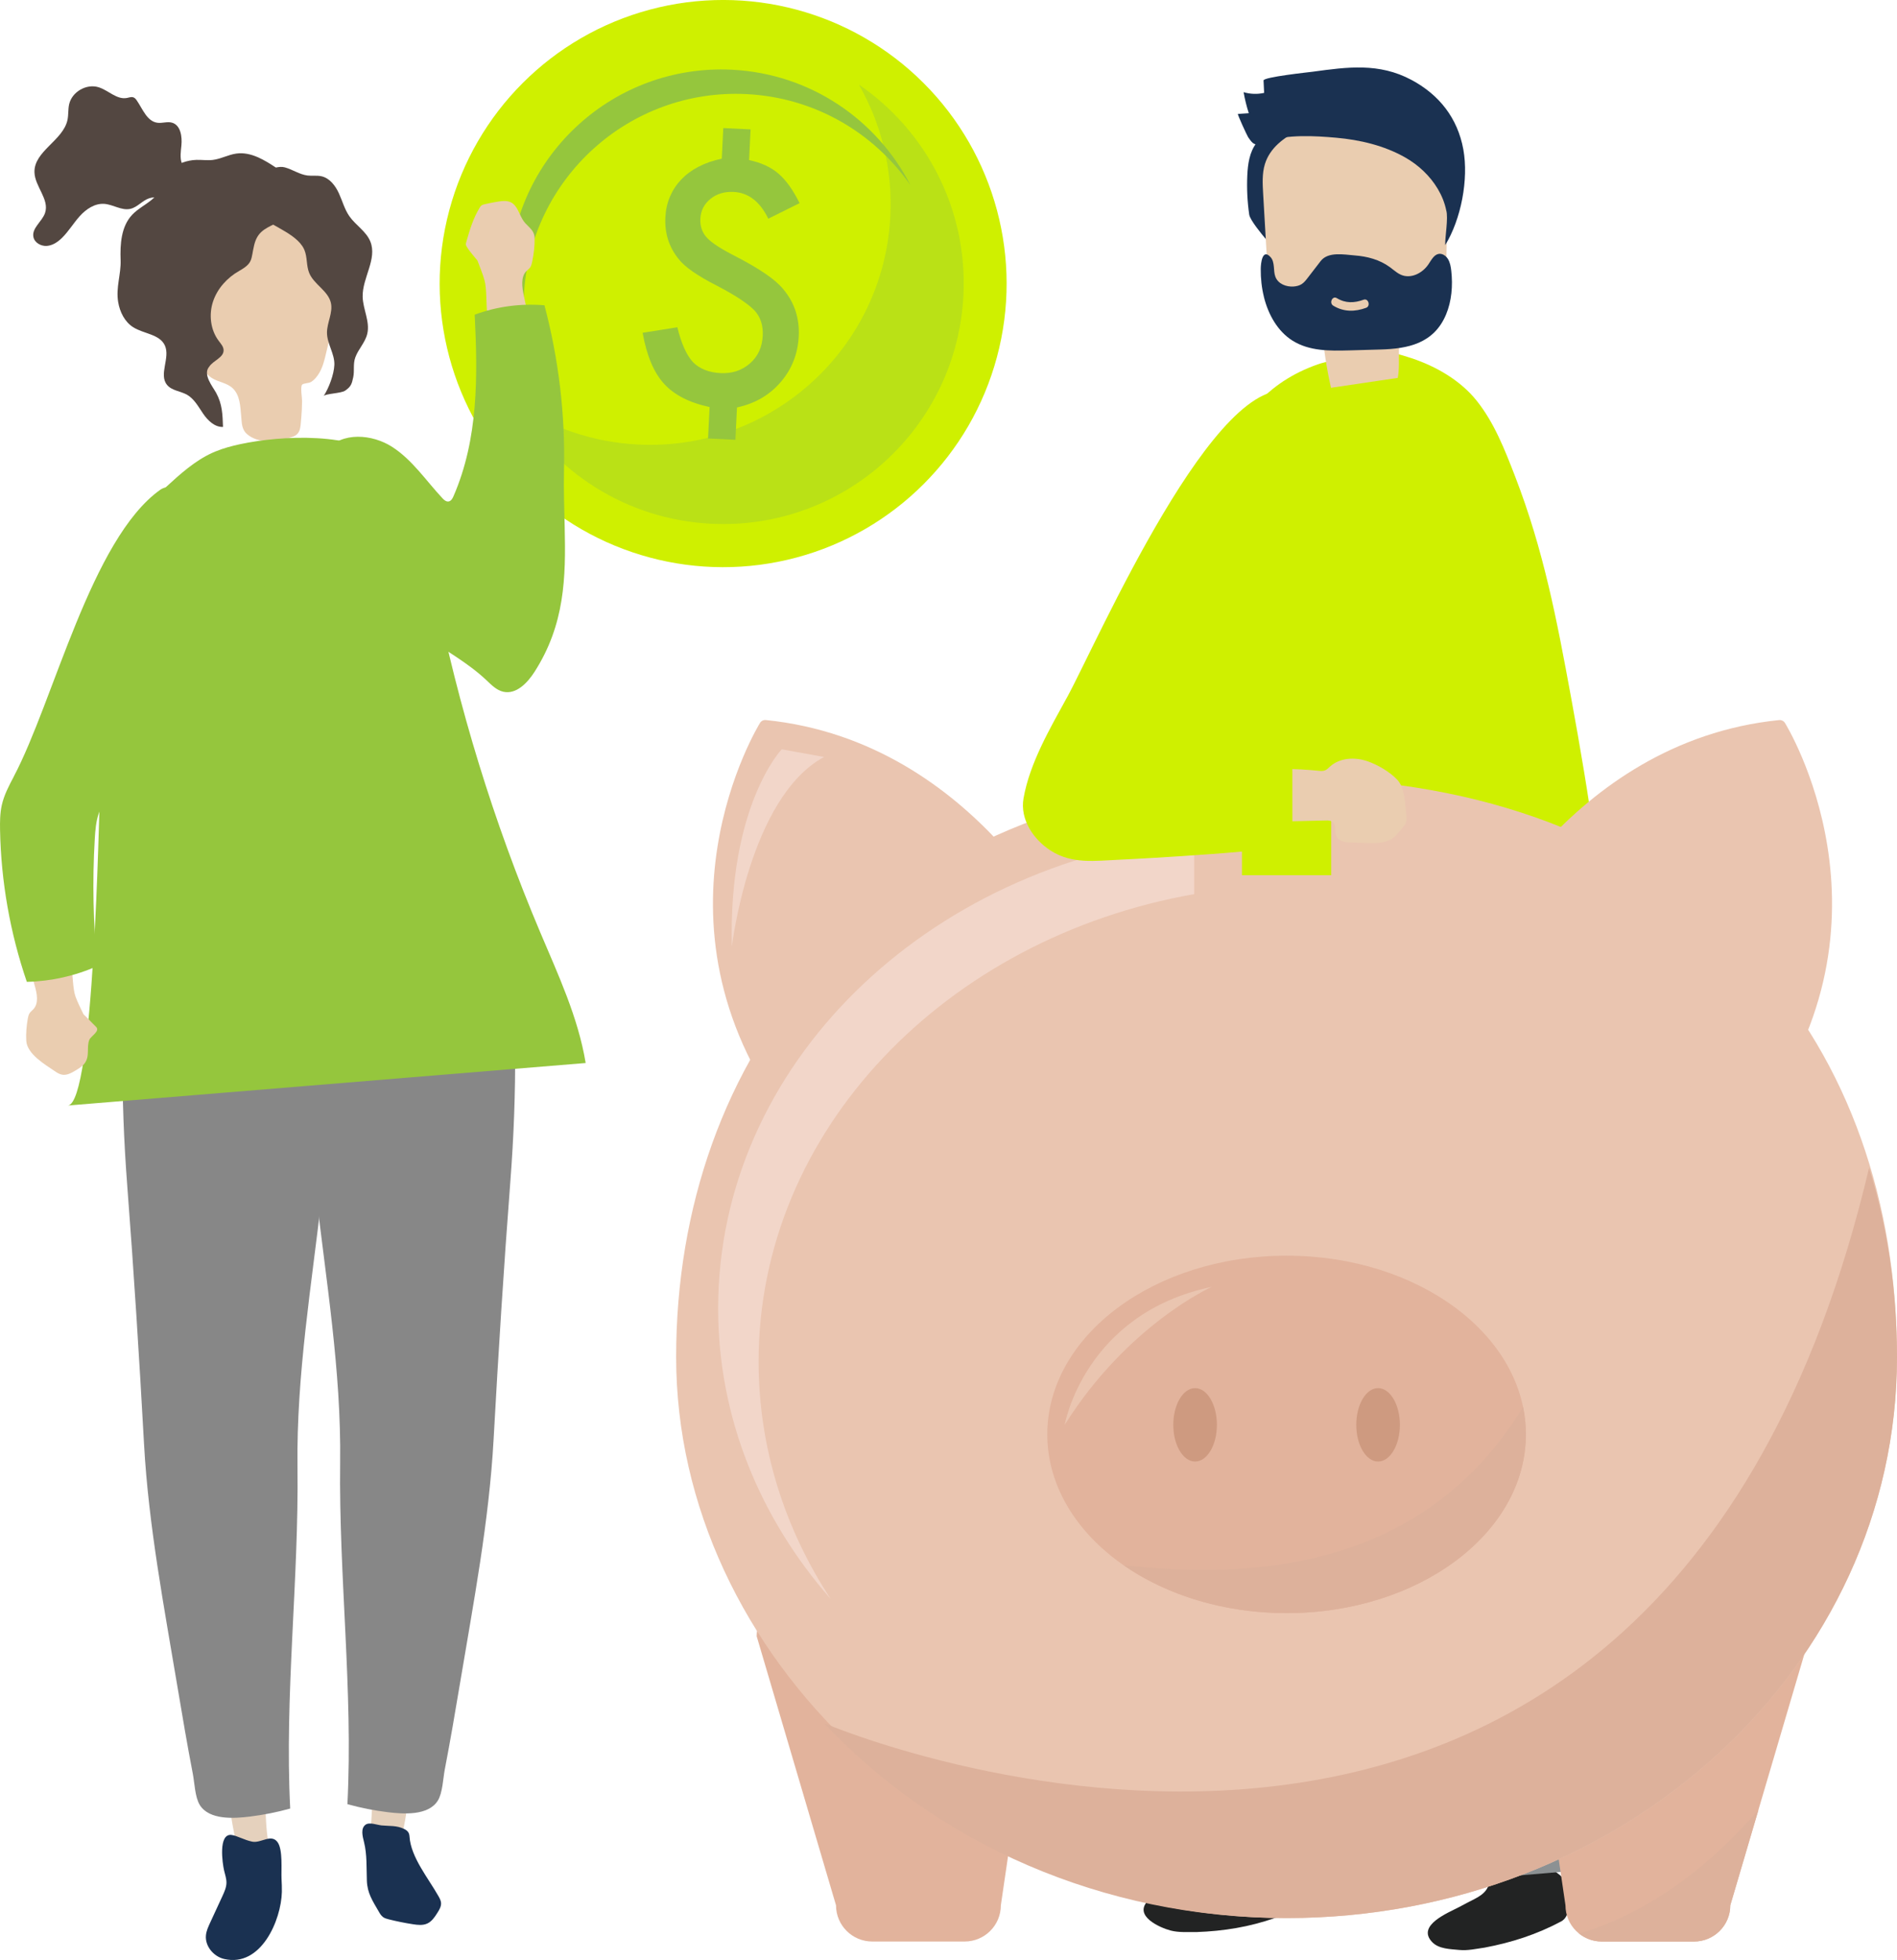<?xml version="1.0" encoding="UTF-8"?><svg id="object" xmlns="http://www.w3.org/2000/svg" viewBox="0 0 671.58 693.61"><defs><style>.cls-1{fill:#eac5b0;}.cls-2{fill:#eacdb0;}.cls-3{fill:#f2d6c9;}.cls-4{fill:#e5d1bd;}.cls-5{fill:#8c9193;}.cls-6{fill:#ce9a80;}.cls-7{fill:#cff000;}.cls-8{fill:#ddb19b;}.cls-9{fill:#e2b39c;}.cls-10{fill:#222323;}.cls-11{fill:#1a3151;}.cls-12{fill:#95c63d;}.cls-13{fill:#878787;}.cls-14{fill:#534741;}.cls-15{opacity:.37;}</style></defs><circle class="cls-7" cx="256" cy="100.36" r="100.36" transform="translate(4.02 210.41) rotate(-45)"/><circle class="cls-7" cx="256" cy="100.36" r="85.17" transform="translate(4.02 210.41) rotate(-45)"/><g class="cls-15"><path class="cls-12" d="M304.07,29.95c7.82,13.64,11.96,29.61,11.13,46.48-2.31,46.98-42.27,83.2-89.25,80.89-16.32-.8-31.33-6.15-43.89-14.75,13.96,24.35,39.65,41.29,69.76,42.77,46.98,2.31,86.94-33.91,89.25-80.89,1.51-30.67-13.4-58.33-37-74.5Z"/></g><path class="cls-12" d="M185.45,104.7c2.04-41.47,37.31-73.44,78.78-71.4,24.24,1.19,45.23,13.74,58.09,32.24-11.86-23.15-35.42-39.5-63.26-40.87-41.47-2.04-76.75,29.93-78.78,71.4-.85,17.23,4.18,33.39,13.32,46.54-5.81-11.33-8.81-24.29-8.14-37.92h0Z"/><path class="cls-12" d="M265.72,45.81l-.53,10.84c4.31,.91,7.8,2.53,10.46,4.84s5.13,5.78,7.42,10.4l-11.08,5.5c-2.95-6.06-7.05-9.22-12.28-9.47-3.24-.16-5.98,.67-8.21,2.48-2.23,1.81-3.42,4.16-3.56,7.03-.13,2.62,.63,4.84,2.28,6.65,1.61,1.78,4.94,3.96,9.99,6.53,4.36,2.25,7.95,4.34,10.78,6.27,2.82,1.93,4.93,3.76,6.33,5.49,3.94,4.7,5.76,10.24,5.45,16.62-.31,6.27-2.46,11.7-6.46,16.31-3.96,4.57-9.09,7.54-15.4,8.89l-.56,11.45-9.68-.48,.55-11.11c-7.17-1.54-12.56-4.29-16.17-8.28-3.61-3.98-6.12-9.98-7.54-18l12.29-1.95c1.38,5.69,3.21,9.78,5.49,12.3,2.39,2.41,5.67,3.72,9.84,3.92,4.05,.2,7.51-.94,10.37-3.43,2.82-2.45,4.33-5.72,4.53-9.81,.18-3.65-.8-6.64-2.94-8.96-1.09-1.12-2.72-2.41-4.88-3.87-2.16-1.45-4.94-3.06-8.33-4.82-6.99-3.56-11.55-6.74-13.67-9.54-3.38-4.19-4.93-9.09-4.65-14.7,.13-2.65,.67-5.1,1.64-7.35,.96-2.24,2.29-4.26,3.98-6.04,1.7-1.78,3.76-3.3,6.18-4.55,2.43-1.25,5.15-2.19,8.17-2.81l.53-10.84,9.68,.48h-.02Z"/><g><path class="cls-4" d="M95.68,654.44c-3.74,1.18-7.55,.69-11.34,1.18-3.01-13.07-4.64-25.91-4.98-39.47,7.29,4.97,11.22,.09,13.94,12.1,.88,3.89,.19,20.47,2.38,26.18h0Z"/><path class="cls-11" d="M81.92,649.35c-4.71-.49-3.16,10.08-2.6,12.52,.34,1.47,.87,2.91,.85,4.42-.03,1.65-.74,3.21-1.43,4.71-1.45,3.15-2.91,6.29-4.36,9.44-.65,1.41-1.32,2.86-1.47,4.41-.39,3.84,2.7,7.53,6.46,8.4,13.05,3.03,20.19-13.77,20.42-23.76,.03-1.53-.04-3.06-.12-4.59-.16-3.17,.52-10.32-1.4-12.98-2.24-3.11-5.88,.43-8.97-.19-2.87-.58-5.48-2.17-7.38-2.37h0Z"/></g><path class="cls-13" d="M114,422.46c-3.63,32.13-9.09,64.02-8.68,96.63,.5,40.28-4.62,80.93-2.58,120.92-4.67,1.3-9.44,2.25-14.25,2.84-5.52,.68-14.38,1.31-17.75-4.08-1.72-2.75-1.86-7.87-2.47-11.02-1.95-10.08-3.66-20.2-5.36-30.32-4.79-28.64-10.32-57.46-11.92-86.45-1.68-30.5-3.61-61.05-5.94-91.38-1.2-15.68-1.81-31.41-1.68-47.13,.03-4.05,.49-45.84,2.55-46.01,24.35-1.99,48.18,.42,71.55,7.54,2.27,.69,4.53,1.63,5.73,3.55,1.2,1.93,1.02,3.88,.84,5.94-1.68,19.62-5.66,38.61-7.76,58.26-.73,6.84-1.49,13.68-2.29,20.71h.01Z"/><g><path class="cls-4" d="M130.05,652.89c3.74,1.18,7.55,.69,11.34,1.18,3.01-13.07,4.64-25.91,4.98-39.47-7.29,4.97-11.22,.09-13.94,12.1-.88,3.89-.19,20.47-2.38,26.18h0Z"/><path class="cls-11" d="M144.98,649.96c.46,7.26,6.67,14.72,10.24,21.05,.42,.74,.85,1.52,.92,2.37,.1,1.27-.6,2.44-1.28,3.51-.94,1.49-1.97,3.06-3.57,3.8-1.57,.73-3.4,.53-5.11,.26-2.87-.44-5.71-1.02-8.52-1.72-.7-.18-1.42-.37-2.01-.78-.7-.5-1.15-1.26-1.57-2-2.2-3.8-4.03-6.48-4.2-10.86-.17-4.52,.1-9.24-1-13.66-.54-2.15-1.26-4.89,.53-6.2,1.38-1.01,4.09,.09,5.67,.25,2.79,.28,5.33-.05,7.97,1.24,.54,.26,1.06,.59,1.41,1.07,.36,.49,.48,1.06,.52,1.67Z"/></g><path class="cls-13" d="M111.74,420.91c3.63,32.13,9.09,64.02,8.68,96.63-.5,40.28,4.62,80.93,2.57,120.92,4.67,1.3,9.44,2.25,14.25,2.84,5.52,.68,14.38,1.31,17.75-4.08,1.72-2.75,1.86-7.87,2.47-11.02,1.95-10.08,3.66-20.2,5.36-30.32,4.79-28.64,10.32-57.46,11.92-86.45,1.68-30.5,3.61-61.05,5.94-91.38,1.2-15.68,1.81-31.41,1.68-47.13-.03-4.05-.49-45.84-2.55-46.01-24.35-1.99-48.18,.42-71.55,7.54-2.27,.69-4.53,1.63-5.73,3.55-1.2,1.93-1.02,3.88-.84,5.94,1.68,19.62,5.66,38.61,7.76,58.26,.73,6.84,1.49,13.68,2.29,20.71h0Z"/><path class="cls-2" d="M86.41,152.39c.26,.44,.6,.85,1.04,1.23,1.74,1.51,4.06,2.28,6.33,2.46,2.99,.24,5.97-.44,8.88-1.19,3.92-1.01,3.64-3.32,3.99-6.97,.19-1.99,.26-3.99,.29-5.99,.01-1.1-.65-4.97,0-5.78,.44-.55,2.37-.49,3.18-.99,1.29-.78,2.32-2.13,3.05-3.43,1.17-2.09,1.73-4.45,2.28-6.78,.96-4.05,1.92-8.1,2.89-12.15,.98-4.14,1.97-8.31,2.1-12.56,.2-6.41-1.39-15.34-6.49-19.7-4.65-3.97-11.15-5.06-17.06-5.44-7.83-.51-15.8,1.42-22.26,5.97-2.61,1.84-5.04,4.16-6.46,7.23-2.18,4.73-1.63,10.44-1.03,15.77,.55,4.92,1.11,9.84,1.66,14.75,.64,5.66,1.75,12.15,6.2,14.96,2.36,1.49,5.33,1.66,7.4,3.63,2.58,2.47,2.67,6.42,2.98,9.74,.18,1.9,.15,3.71,1.05,5.23h-.02Z"/><path class="cls-14" d="M107.02,87.07c.3,.45,.55,.91,.75,1.4,1.07,2.56,.64,5.55,1.69,8.12,1.66,4.07,6.67,6.27,7.67,10.55,.82,3.5-1.39,7.02-1.37,10.61,.02,3.93,2.76,7.48,2.61,11.37-.13,3.38-1.96,8.23-3.8,11.04,.57-.87,6.21-.93,7.61-1.91,2.15-1.5,2.35-2.38,2.87-4.75,.51-2.35-.14-4.6,.74-7.03,1.08-2.98,3.54-5.28,4.25-8.43,.97-4.3-1.55-8.62-1.65-13.03-.15-6.68,5.21-13.31,2.73-19.51-1.46-3.64-5.21-5.78-7.45-9-1.7-2.44-2.45-5.4-3.7-8.1-1.24-2.7-3.25-5.36-6.15-6.02-1.61-.37-3.3-.07-4.94-.27-2.84-.35-5.29-2.13-8.04-2.88-3.95-1.07-10.52,3.27-12.57,6.69-2.03,3.39-.73,6.08,1.74,8.81,4.11,4.55,13.52,7.1,17.01,12.35h0Z"/><path class="cls-14" d="M53.75,70.66c-2.21,1.84-4.99,3.25-6.98,5.37-3.88,4.13-4.28,10.37-4.07,16.03,.18,5.04-1.74,9.65-.86,14.86,.59,3.5,2.31,6.97,5.3,8.87,3.73,2.37,9.36,2.44,11.22,6.45,2.01,4.36-2.27,10.28,.79,13.98,1.68,2.04,4.74,2.17,7.05,3.47,2.57,1.45,4.03,4.24,5.7,6.68,1.67,2.44,4.1,4.83,7.05,4.71-.16-4.49-.25-8.05-2.42-12.04-1.27-2.32-4.83-6.52-2.47-9.27,1.46-2.25,5.17-3.19,5.1-5.87-.03-1.26-.98-2.27-1.73-3.28-2.93-3.89-3.54-9.29-2.01-13.91s5.04-8.46,9.29-10.86c4.97-2.81,4.07-4.01,5.25-9.01,1.09-4.61,3.59-5.83,7.55-7.73,3.56-1.71,4.68-2.7,5.81-6.21,.83-2.56,1.86-5.64,.25-8.34-1.28-2.15-3.42-3.61-5.5-4.99-4.34-2.9-9.2-5.93-14.37-5.23-2.87,.39-5.5,1.91-8.38,2.26-1.92,.23-3.86-.08-5.79-.02-3.29,.1-6.7,1.31-9.24,3.44-2.56,2.14-2.36,4.2-3.67,7.1-.64,1.42-1.66,2.53-2.85,3.52l-.02,.02Z"/><path class="cls-14" d="M64.22,51.49c.31-3.16-.27-7.21-3.32-8.08-1.67-.48-3.46,.27-5.19,.03-3.67-.51-5.18-4.82-7.27-7.87-.31-.46-.68-.92-1.2-1.11-.74-.28-1.55,.06-2.33,.21-3.58,.67-6.54-2.72-10.01-3.8-4.3-1.33-9.42,1.62-10.42,6.02-.41,1.8-.2,3.7-.58,5.51-1.53,7.34-11.9,11.07-11.7,18.56,.14,5.06,5.38,9.59,3.75,14.39-1.04,3.07-4.76,5.35-4.12,8.52,.41,2.04,2.69,3.31,4.77,3.15s3.92-1.42,5.4-2.89c2.35-2.33,4.05-5.23,6.27-7.68s5.27-4.51,8.57-4.31c3.2,.2,6.22,2.49,9.34,1.76,2.5-.58,4.23-2.95,6.66-3.74,2.28-.74,4.75,.02,7.15,.02s5.25-1.43,5.17-3.83c-.02-.58-.22-1.17-.07-1.73,.41-1.57,3.05-1.65,3.46-3.23-1.37-1.84-3.08-1.05-4.13-3.5-.81-1.9-.39-4.44-.2-6.42v.02Z"/><path class="cls-2" d="M173.4,71.88c-.62,.13-1.25,.26-1.87,.41-.37,.09-.75,.18-1.06,.41-.3,.22-.51,.55-.7,.87-2.19,3.62-3.35,7.39-4.51,11.42-.43,1.5-.55,1.61,.38,2.95,1.03,1.49,2.24,2.89,3.4,4.28,.86,2.31,1.82,4.58,2.48,6.95,1.68,6-1.16,20.47,6.52,22.31,1.48,.36,3.01,.72,4.49,.49,1.21-.18,2.32-.75,3.38-1.36,.83-.48,2.26-1.01,2.5-1.98,.25-1.02-.75-3.54-.98-4.63-.66-3.1-1.31-6.19-1.97-9.29-.64-3.04-1.15-6.67,.85-8.73,.44-.45,.97-.79,1.35-1.31,.42-.58,.6-1.33,.75-2.06,.55-2.69,.91-5.5,.86-8.3-.04-2.55-1.68-3.57-3.26-5.28-1.66-1.78-2.13-4.27-3.61-6.16-1.48-1.91-3.51-1.92-5.8-1.57-1.07,.16-2.13,.36-3.18,.57h-.02Z"/><path class="cls-12" d="M199.92,186.66c-.16-6.66-.41-13.44-.25-20.39,.46-19.49-1.88-39.21-6.92-58.24-8.41-.7-16.86,.43-24.7,3.32,1.1,21.79,1.33,43.92-7.5,64.25-.35,.82-.87,1.73-1.75,1.86-.86,.13-1.61-.54-2.2-1.18-5.79-6.2-10.61-13.52-17.74-18.12-7.13-4.59-17.8-5.39-23.23,1.13-3.47,4.17-3.84,10.15-2.92,15.5,1.43,8.25,5.48,15.82,10.25,22.7,7.42,10.7,16.74,20.08,27.39,27.57,7.29,5.13,15.24,9.43,21.74,15.54,1.83,1.72,3.67,3.66,6.12,4.2,4.54,1.01,8.5-3.11,11.01-7.02,10.79-16.81,11.11-33.54,10.7-51.12h0Z"/><path class="cls-12" d="M76.39,159.72c-.38,.16-.77,.32-1.14,.49-6.33,2.86-11.56,7.63-16.68,12.33-7.69,7.05-11.5,10.17-14.02,20.05-2.35,9.22-3.58,18.87-4.78,28.29-2.44,19.11-3.46,38.37-4.32,57.61-.48,10.65-2.15,111.96-11.43,112.73,61.11-5.01,122.21-10.03,183.32-15.04-2.67-16.14-9.71-31.17-16.08-46.23-16.51-39.03-29.03-79.75-37.3-121.31-2.68-13.45-5.06-35.91-16.21-45.52-12.12-10.44-38.17-9.04-52.71-5.94-2.94,.63-5.87,1.41-8.65,2.55h0Z"/><path class="cls-2" d="M29.18,377.15c.26-.24,.51-.5,.72-.78,2.04-2.64,.63-5.66,1.73-8.41,.49-1.23,3.97-3.1,2.36-4.59-.6-.55-2.45-2.55-4.44-4.45-.97-2.07-2.04-4.1-2.82-6.25-1.96-5.44,.31-19.24-7.57-20.19-1.52-.18-3.09-.37-4.58,0-1.22,.29-2.33,.93-3.38,1.61-.82,.53-2.25,1.18-2.46,2.11-.21,.98,.91,3.23,1.19,4.22,.8,2.83,1.6,5.65,2.39,8.48,.78,2.77,1.45,6.11-.5,8.24-.43,.47-.96,.84-1.31,1.36-.4,.59-.55,1.3-.68,2-.44,2.57-.69,5.24-.53,7.84,.3,4.67,6.62,8.36,10.02,10.68,.84,.58,1.74,1.15,2.75,1.3,1.65,.25,3.23-.63,4.66-1.49,.85-.5,1.71-1.02,2.43-1.68h.02Z"/><path class="cls-12" d="M4.91,274.77c-1.73,3.26-3.48,6.58-4.28,10.18-.64,2.87-.66,5.85-.61,8.79,.35,18.25,3.56,36.45,9.48,53.72,8.59-.19,17.13-2.11,24.98-5.6-1.5-14.92-1.81-29.97-.93-44.94,.18-3.06,.42-6.16,1.41-9.07,1.43-4.18,4.8-7.33,7.13-11.09,10.36-16.65,19.23-26.54,30.51-41.59,6.2-8.28,17.71-22.43,23.61-30.93,5.58-8.04-29.9-37.75-39.49-30.91-24.45,17.45-37.72,74.8-51.82,101.42v.02Z"/><g><path class="cls-10" d="M554.78,667.67c-.48-1.58-1.3-3.02-2.51-4.08-.64-.56-1.37-.99-1.99-1.57-2.92-2.72-2.59-5.32-6.89-4.73-4.89,.67-9.76,1.57-14.63,2.36-.19,.03-.4,.07-.55,.19-.22,.18-.27,.5-.3,.79-.2,1.69-.4,3.38-.6,5.07-.54,4.57-4.63,5.9-7.99,7.71-.86,.46-1.76,.93-2.66,1.41-3.8,2.02-15.33,6.5-9.64,12.45,2.35,2.46,6.42,2.46,9.55,2.78,3.02,.31,6.07-.42,9.05-.83,9.56-1.81,18.38-4.64,27.04-9.25,3.1-1.65,2.9-6.33,2.62-9.66-.07-.89-.24-1.78-.5-2.63h0Z"/><path class="cls-10" d="M456.06,666.68c-.16-.75-.42-1.45-.8-2.03-.49-.75-1.18-1.35-1.64-2.11-1.19-1.97-.75-4.76-2.22-6.52-2.07-2.48-5.59-1.36-8.25-1.18-4.1,.27-8.28,.06-12.39,.1-.2,0-.4,0-.57,.11-.24,.15-.34,.46-.41,.74-.44,1.64-.87,3.28-1.31,4.92-1.18,4.43-5.42,5.14-8.98,6.41-.92,.33-1.87,.66-2.83,1-3.13,1.1-7.65,1.96-10.12,4.38-5.59,5.48,4.22,9.73,7.89,10.68,2.95,.76,6.06,.5,9.07,.55,9.71-.34,18.84-1.81,28.05-5.06,.91-.32,1.86-.67,2.54-1.37,.62-.64,.97-1.5,1.23-2.37,.67-2.17,1.31-5.58,.75-8.23v-.02Z"/><g><polygon class="cls-5" points="481.35 370.09 474.63 432.28 465.13 547.03 455.71 660.71 425.65 659.12 413.42 535.06 409.82 429.82 421.3 362.7 481.35 370.09"/><polygon class="cls-5" points="541.1 370.83 550.85 408.99 540.04 517.73 552.74 662.42 524.18 664.84 487.13 526.43 457.9 375 541.1 370.83"/></g></g><path class="cls-7" d="M570.47,372.54c-.24-7.1-.66-13.04-.72-15.17-.53-19.22-2.37-38.56-4.98-57.95-2.36-17.51-5.35-35.07-8.59-52.7-5.08-27.66-9.7-52.03-19.88-78.34-3.62-9.34-7.33-18.85-13.57-26.63-5.75-7.17-14.33-12.09-22.95-14.97-4.03-1.35-8.56-2.5-12.58-3.41-4.56-1.03-6.85,1.03-11.22,2.9-2.94,1.26-6.38,1.59-9.43,2.66-18.08,6.34-28.4,19.1-34.51,37.21-4.92,14.57-9.84,29.15-14.76,43.72-4.04,11.97-8.08,23.94-11.59,36.08-9.17,31.78-14.59,64.54-18.58,97.37-2,16.46-3.63,32.96-5.21,49.47-1.01,10.55,4.36,6.11,10.69,2.89,10.92-5.56,21.76-11.41,34.01-13.42,5.95-.97,12-1.02,18.03-.94,36.64,.52,73.42,5.97,107.83,18.57,2.05,.75,4.12,1.55,5.79,2.94,2.23,1.87,5.25,6.11,8.47,3.89,2-1.38,2.49-6.08,2.85-8.2,1.47-8.5,1.18-17.39,.9-25.97h0Z"/><g><path class="cls-11" d="M455.1,57.07c-3.07,6.19-4.35,13.21-4.3,20.14,.01,1.84,0,3.98-1.41,5.14-1.51,1.24,0,3.72-1.27,2.23s-5.59-6.68-5.87-8.64c-.66-4.58-.89-9.22-.68-13.84,.18-4.02,.77-8.24,3.19-11.42,1.43-1.89,3.41-3.26,5.35-4.6,2.82-1.94,5.72-3.9,9.03-4.7,5.7-1.39,9.34,.52,4.46,4.87-3.49,3.11-6.4,6.58-8.5,10.82h0Z"/><path class="cls-2" d="M494.84,133.73c-7.88,1.17-15.76,2.33-23.64,3.5-1.56-6.89-2.62-13.92-3.18-21-6.96-.84-15.18-2.68-17.91-9.91-.86-2.28-1.01-4.79-1.16-7.25-.59-10.17-1.18-20.35-1.77-30.52-.2-3.52-.4-7.15,.62-10.47,1.79-5.84,6.9-9.53,11.98-11.96,12.95-6.18,28.38-6.77,40.98,.4,3.35,1.91,6.56,4.42,8.61,7.95,3.17,5.44,3.16,12.36,3.03,18.84-.11,5.98-.22,11.95-.34,17.93-.13,6.87-.74,14.81-5.79,18.7-2.68,2.07-6.25,2.61-8.52,5.22-4,4.6-1.68,12.3-2.92,18.58h.01Z"/><path class="cls-11" d="M447.45,105.09c1.56,6.27,4.88,12.16,10.13,15.46,5.95,3.73,13.18,3.64,20.01,3.45,3.74-.11,7.47-.21,11.21-.32,9.45-.27,18.78-2,23.13-12.37,2-4.78,2.44-10.24,1.85-15.48-.16-1.44-.42-2.92-1.15-4.13-.73-1.21-2.06-2.1-3.36-1.84-1.66,.33-2.57,2.21-3.58,3.69-2.19,3.23-6.26,5.18-9.7,3.7-1.02-.44-1.92-1.14-2.81-1.84-.37-.29-.73-.58-1.1-.85-3.7-2.72-8.11-3.83-12.48-4.17-3.79-.3-9.41-1.42-12.05,1.99-1.53,1.98-3.06,3.97-4.59,5.95-.63,.82-1.28,1.65-2.12,2.2-.87,.56-1.88,.79-2.89,.86-2.53,.18-5.44-.86-6.43-3.43-.43-1.12-.44-2.37-.55-3.58s-.35-2.48-1.13-3.35c-2.97-3.33-3.5,2.24-3.51,4.14-.03,3.35,.33,6.71,1.14,9.95l-.02-.03Zm25.81,.41c3.1,1.89,6.23,1.75,9.5,.56,1.68-.61,2.55,2.26,.87,2.87-3.94,1.44-7.91,1.51-11.63-.76-1.55-.94-.3-3.62,1.26-2.67Z"/><path class="cls-11" d="M442.1,40.06c-.78-2.43-1.4-4.92-1.84-7.44,2.35,.7,4.88,.79,7.27,.25-.07-1.46-.14-2.93-.21-4.39-.05-1.22,16.1-2.92,17.41-3.1,12.27-1.67,23.48-3.24,34.96,2.9,9.81,5.24,16.34,13.5,18.36,24.59,1.93,10.59-.79,24.7-6.41,33.87-.11-2.84,1.16-9.62,.36-12.29-.54-2.68-1.59-5.24-2.98-7.58-2.77-4.67-6.9-8.51-11.57-11.16-7.45-4.22-15.97-6.22-24.41-6.97-7.74-.69-17.15-1.2-24.63,1.27-3.6,1.19-4.16,2.15-6.55-1.48-.42-.64-3.9-8.19-3.6-8.21,1.28-.09,2.56-.17,3.84-.26h0Z"/></g><g><g><path class="cls-9" d="M341.49,687.07h-32.69c-7.09,0-12.83-5.74-12.83-12.81l-28.09-95.23c0-7.08,5.74-12.81,12.83-12.81l71.59,21.58c7.09,0,12.83,5.74,12.83,12.81l-10.81,73.65c0,7.08-5.74,12.81-12.83,12.81h0Z"/><path class="cls-9" d="M567.04,687.07h32.69c7.09,0,12.83-5.74,12.83-12.81l28.09-95.23c0-7.08-5.74-12.81-12.83-12.81l-71.59,21.58c-7.09,0-12.83,5.74-12.83,12.81l10.81,73.65c0,7.08,5.74,12.81,12.83,12.81h0Z"/><path class="cls-1" d="M471.27,275.62v34.11h-31.59v-34.11c-131.9,6.81-200.31,99.09-200.31,204.6s96.75,198.55,216.1,198.55,216.1-88.89,216.1-198.55-68.28-197.8-200.31-204.61h.01Z"/><g><path class="cls-1" d="M271.12,254.81c-.81-.08-1.61,.3-2.04,.99-.43,.69-42.91,69.62,9.4,140.09,.42,.57,1.07,.87,1.74,.87,.37,0,.74-.09,1.08-.29l98.38-57.03c.96-.56,1.34-1.75,.89-2.75-.34-.74-34.29-74.26-109.44-81.88h0Z"/><path class="cls-1" d="M631.89,255.81c-.44-.69-1.25-1.07-2.04-.99-75.16,7.61-109.11,81.13-109.44,81.88-.45,1.01-.07,2.2,.89,2.75l98.38,57.03c.34,.2,.71,.29,1.08,.29,.66,0,1.32-.31,1.74-.87,52.31-70.47,9.84-139.4,9.4-140.09h-.01Z"/></g><ellipse class="cls-9" cx="455.48" cy="507.61" rx="84.71" ry="63.25"/><path class="cls-3" d="M422.76,316.41v-20.79c-94.99,10.28-168.52,81.31-168.52,167.42,0,38.71,14.87,74.37,39.87,102.84-16.25-24.75-25.55-53.47-25.55-84.08,0-81.73,66.25-149.88,154.21-165.39h-.01Z"/><path class="cls-8" d="M291.75,609.8h0c39.63,42.23,98.28,68.97,163.73,68.97,119.35,0,216.1-88.89,216.1-198.55,0-23.22-3.31-45.8-9.88-66.97-76.16,322.39-369.96,196.55-369.96,196.55h0Z"/><path class="cls-8" d="M539.2,497.91c-38.54,63.19-106.67,59.46-141.29,56.07,15.11,10.46,35.34,16.87,57.57,16.87,46.78,0,84.71-28.32,84.71-63.25,0-3.3-.34-6.54-.99-9.7h0Z"/><path class="cls-3" d="M276.75,265.16s-18.91,19.72-17.66,69.86c0,0,6.22-52.9,32.65-67.14l-14.99-2.71h0Z"/><path class="cls-1" d="M376.92,504.22s6.92-39.36,52.09-48.83c0,0-29.68,13.22-52.09,48.83Z"/><path class="cls-8" d="M559.03,684.25c2.2,1.76,4.98,2.82,8.01,2.82h32.69c7.09,0,12.83-5.74,12.83-12.81l9.97-33.8c-24.46,28.32-48.47,39.44-63.5,43.8h0Z"/></g><g><path class="cls-6" d="M430.81,504.22c0,7.18-3.46,12.99-7.72,12.99s-7.72-5.82-7.72-12.99,3.46-12.99,7.72-12.99,7.72,5.82,7.72,12.99Z"/><path class="cls-6" d="M495.59,504.22c0,7.18-3.46,12.99-7.72,12.99s-7.72-5.82-7.72-12.99,3.46-12.99,7.72-12.99,7.72,5.82,7.72,12.99Z"/></g></g><path class="cls-2" d="M466.78,272.76c.77,.08,1.57,.15,2.28-.13,.72-.28,1.26-.88,1.84-1.4,3.47-3.11,8.79-3.37,13.19-1.85,3.63,1.25,7.87,3.71,10.54,6.52,2.73,2.88,2.8,8.42,3.22,12.33,.11,1.03,.19,2.11-.2,3.07-.26,.62-.7,1.14-1.13,1.65-.67,.79-1.35,1.59-2.02,2.38-3.65,4.29-10.48,2.77-15.55,2.84-2.22,.03-4.95-.25-5.85-2.28-.73-1.65,.04-3.98-1.4-5.06-.66-.49-1.55-.5-2.38-.48-8.72,.21-17.44,.41-26.16,.62-.15-4.83-2.8-17.95,1.69-19.66,1.44-.55,7.9,.79,9.7,.8,4.08,.03,8.17,.25,12.23,.65h0Z"/><path class="cls-7" d="M377.79,246.71c-6.02,11-13.25,23.29-15.44,35.81-1.31,7.47,3.55,14.6,9.61,18.49,7.61,4.89,15.8,3.58,24.46,3.22,5.27-.22,61.13-3.23,61.13-5.69,0-10.63-.02-21.26-.03-31.9-14.1-2.77-28.33-4.84-42.62-6.21,10.69-15.97,71.3-110.7,43.1-121.44-26.85-10.23-69.66,88.45-80.2,107.72h0Z"/></svg>